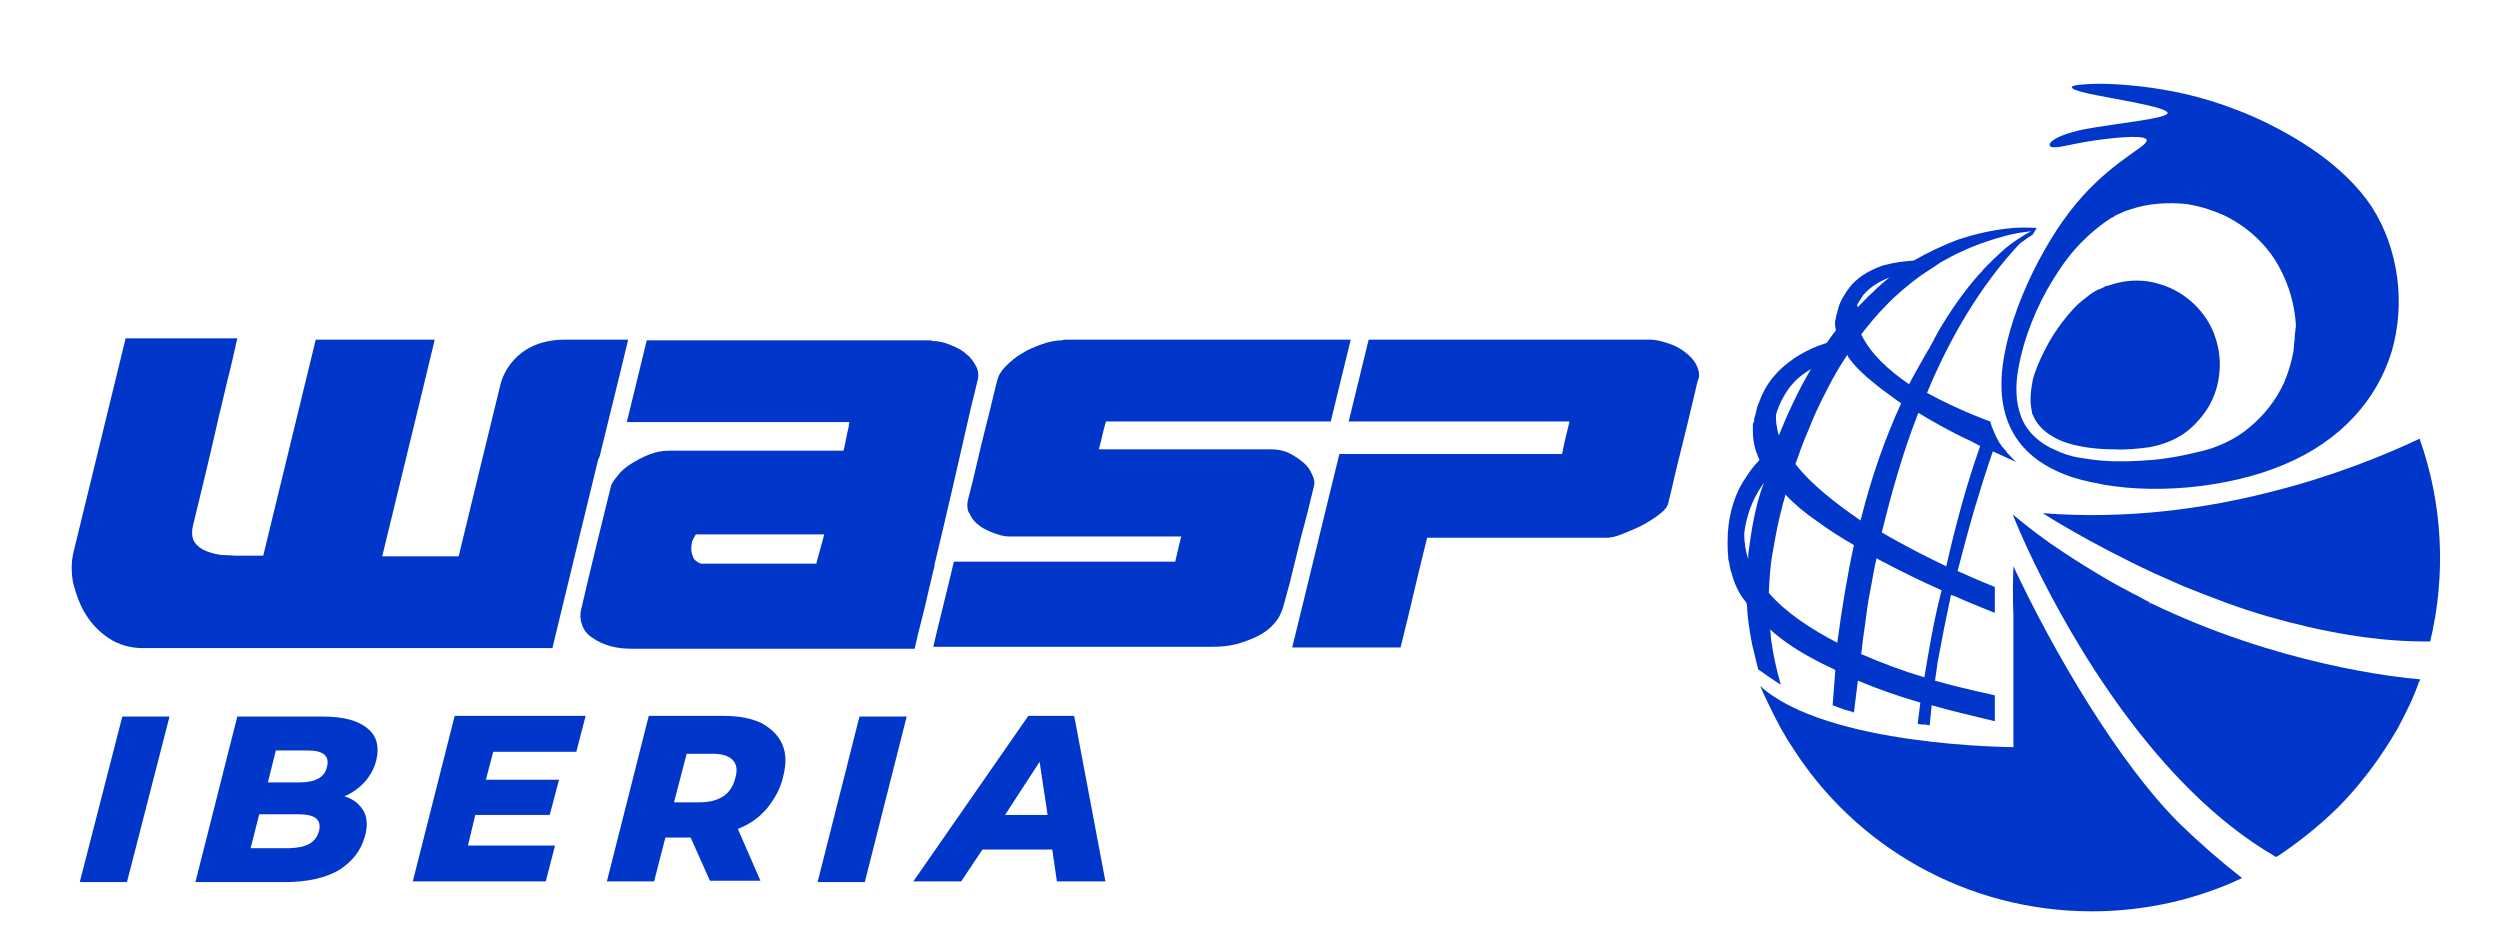 <?xml version="1.0" encoding="utf-8"?>
<!-- Generator: Adobe Illustrator 19.0.0, SVG Export Plug-In . SVG Version: 6.00 Build 0)  -->
<svg version="1.1" id="Layer_1" xmlns="http://www.w3.org/2000/svg" xmlns:xlink="http://www.w3.org/1999/xlink" x="0px" y="0px"
	 viewBox="28.9 325.4 376.1 142.6" style="enable-background:new 28.9 325.4 376.1 142.6;" xml:space="preserve">
<style type="text/css">
	.st0{fill:#0036CA;}
</style>
<g id="XMLID_40_">
	<g id="XMLID_150_">
		<g id="XMLID_158_">
			<path id="XMLID_177_" class="st0" d="M364.3,399.3L364.3,399.3C364.2,399.3,364.2,399.3,364.3,399.3
				C364.2,399.3,364.3,399.3,364.3,399.3z"/>
			<path id="XMLID_176_" class="st0" d="M339.2,373.8c1-1.3,2.1-2.6,3.5-3.6c0.7-0.6,1.4-1.1,2.3-1.4c0.2-0.1,0.4-0.2,0.6-0.3
				c0.1-0.1,0.2-0.1,0.4-0.1c0.1,0,0.2-0.1,0.3-0.1c0.4-0.1,0.9-0.3,1.4-0.4c1.8-0.4,3.8-0.4,5.6,0.1c3.7,0.9,7.1,3.7,8.6,7.4
				c0.7,1.8,1.1,3.8,0.9,5.8c-0.1,1.9-0.7,3.8-1.7,5.5c-1,1.6-2.4,3.1-3.9,4.1c-1.6,1-3.3,1.6-5.1,1.9c-1.6,0.2-3.3,0.4-5,0.3
				c-1.6,0-3.3-0.1-4.9-0.4c-1.6-0.3-3.2-0.7-4.6-1.6c-1.4-0.8-2.6-2.1-3-3.6c0.1,0.1,0.1,0.3,0.1,0.4c0.1,0.1,0.1,0.3,0.2,0.4
				c-0.1-0.1-0.1-0.3-0.2-0.4s-0.1-0.3-0.1-0.4c-0.4-1.6-0.2-3.2,0.1-4.8c0.4-1.6,1.1-3.1,1.8-4.5
				C337.3,376.5,338.2,375.1,339.2,373.8z"/>
			<path id="XMLID_175_" class="st0" d="M393,427.6c-3.6-0.3-21.4-2.2-40.6-11.5c-0.1,0.1-0.1,0.1-0.2,0.1c0-0.1,0.1-0.1,0.1-0.2
				c-0.9-0.4-1.6-0.9-2.5-1.3c-1.1-0.6-2.3-1.2-3.5-1.9c-2.4-1.4-4.7-2.8-7.1-4.4c-2.6-1.7-5.1-3.6-7.5-5.6c0,0,1.1,2.9,3.3,7.4
				c5.6,11.5,18.2,33.6,36.1,44c0.1,0.1,0.1,0.1,0.3,0.1c3.2-2.1,6.2-4.5,9.1-7.3c3.6-3.6,6.6-7.7,9.1-12c1.2-2.3,2.4-4.6,3.2-7
				C392.9,427.9,392.9,427.8,393,427.6z"/>
			<path id="XMLID_174_" class="st0" d="M394.5,421.9c2.4-10,1.9-20.7-1.6-30.5c-5.3,2.5-12.9,5.6-22,7.9c-10,2.6-22,4.3-34.7,3.3
				c0,0,6.8,4.4,16.9,9.1c1.4,0.6,2.9,1.3,4.3,1.9c4,1.6,8.3,3.3,12.9,4.6C378,420.4,386.4,422,394.5,421.9z"/>
			<path id="XMLID_173_" class="st0" d="M293.7,428.6c10,9.1,38.1,9.2,38.1,9.2c0-6.6,0-13.2,0-19.7c-0.1-2.6-0.1-5.1,0-7.5
				c6,12.8,15.8,29.6,25.1,38.8c3,2.9,6.1,5.6,9.3,8.1c-6.8,3.2-14.5,5-22.6,5c-18.9,0-35.6-9.8-45-24.6
				C296.3,434.6,293.7,428.6,293.7,428.6z"/>
			<path id="XMLID_172_" class="st0" d="M364.3,399.3L364.3,399.3C364.3,399.3,364.2,399.3,364.3,399.3L364.3,399.3z"/>
			<path id="XMLID_169_" class="st0" d="M385.7,356.5c-4.2-6.3-11.5-10.7-17.7-13.5c-6.2-2.7-11.2-3.8-15.5-4.4
				c-4.3-0.6-8-0.7-10.1-0.5c-2.2,0.1-2.9,0.6,0.8,1.4c3.7,0.8,11.8,2,11.8,2.9c-0.1,0.9-8.3,1.6-12.8,2.5c-4.6,1-5.5,2.3-4.7,2.6
				s3.1-0.5,6.7-1c3.6-0.5,8.2-0.9,7.6,0.2c-0.5,1.1-6.2,3.6-11.5,10.5c-5.3,6.9-10.4,18.2-10.3,26.3c0.1,8.1,5.3,12.8,13.8,14.5
				c8.5,1.9,20.2,0.9,28.7-2.7c8.6-3.6,14-9.8,16.2-17C390.8,371.1,389.8,362.9,385.7,356.5z M374.1,376.5c-0.1,0.6-0.1,1.3-0.2,1.9
				c-0.3,1.6-0.8,3.2-1.4,4.6c-1.2,2.6-3,4.9-5.2,6.7c-2.1,1.8-4.8,3-7.3,3.6c-2.5,0.6-4.9,1.1-7.4,1.3s-4.9,0.3-7.4,0.1
				c-1.3-0.1-2.6-0.3-3.8-0.5c-1.1-0.2-2.3-0.6-3.3-1.1c-2.2-0.9-4.2-2.6-5.1-4.9c-0.9-2.3-0.9-4.8-0.5-7.1c0.4-2.4,1.1-4.8,2-7.1
				c0.9-2.3,2-4.5,3.3-6.6c1.3-2.1,2.8-4.2,4.7-6c0.9-0.9,2-1.8,3.1-2.6c0.3-0.2,0.6-0.4,0.9-0.6c0.1-0.1,0.4-0.1,0.5-0.3
				c0.1-0.1,0.3-0.1,0.4-0.2c0.6-0.3,1.3-0.6,2-0.8c2.6-0.9,5.6-1.1,8.5-0.8c0.1,0,0.4,0.1,0.5,0.1c1.8,0.3,3.5,0.9,5.1,1.6
				c3.5,1.7,6.6,4.5,8.4,8c1.4,2.6,2.2,5.5,2.4,8.5c0,0.1,0,0.1,0,0.1C374.2,375.3,374.1,375.9,374.1,376.5z"/>
			<path id="XMLID_159_" class="st0" d="M330.7,359.8c-2.5,0.3-5,0.9-7.4,1.7c-2.3,0.9-4.4,1.9-6.5,3.1c-1.5,0.1-3,0.3-4.5,0.7
				c-1.8,0.6-3.5,1.5-4.8,2.9c-0.6,0.7-1.2,1.6-1.6,2.4c-0.2,0.4-0.4,0.9-0.5,1.4c0,0.1-0.1,0.2-0.1,0.4c0,0.1,0,0.1-0.1,0.2
				c0,0.1,0,0.1,0,0.1s-0.1,0.3-0.1,0.4s0,0.3-0.1,0.4c-0.1,0.6,0,1.1,0.1,1.6c-0.5,0.6-0.9,1.2-1.4,1.9c-0.4,0.1-0.8,0.3-1.2,0.4
				c-2.6,1-5.1,2.6-6.9,4.8c-0.9,1.1-1.6,2.4-2.1,3.8c-0.3,0.6-0.4,1.4-0.6,2.1c-0.1,0.1-0.1,0.4-0.1,0.5c0,0.1,0,0.2-0.1,0.3
				c0,0.1,0,0.1-0.1,0.3c0,0.4,0,0.7,0,1.1c0,1.6,0.4,3,1,4.3c-0.9,0.9-1.6,1.9-2.3,3c-0.9,1.4-1.5,2.9-1.9,4.4
				c-0.4,1.6-0.6,3.1-0.6,4.8c0,0.8,0,1.6,0.1,2.4c0,0.1,0,0.2,0,0.3s0,0.2,0.1,0.3c0,0.2,0.1,0.4,0.1,0.6c0.1,0.4,0.1,0.8,0.3,1.2
				c0.4,1.6,1.1,3.1,2.1,4.3c0.1,0.1,0.1,0.2,0.2,0.4c0.1,2.1,0.4,4.1,0.8,6.1c0.3,1.2,0.6,2.5,0.9,3.7c0,0,2.7,1.9,3.4,2.3
				c-0.6-2.1-1.1-4.3-1.4-6.4c-0.1-0.6-0.1-1.3-0.2-1.9c2.1,1.9,4.5,3.4,7,4.7c0.9,0.5,1.9,0.9,2.8,1.4c-0.1,1.8-0.3,3.6-0.4,5.3
				c0.6,0.2,1.3,0.5,1.9,0.7c0.4,0.1,0.9,0.2,1.3,0.4c0.2-1.6,0.4-3.3,0.6-4.8c3.1,1.3,6.3,2.4,9.4,3.3c-0.3,2.1-0.4,3.2-0.4,3.2
				c0.4,0.1,0.6,0.1,1,0.1l0,0c0.3,0,0.5,0.1,0.8,0.1c0.1-1,0.2-2,0.3-3c3.1,0.9,6.3,1.6,9.5,2.4c0-1.3,0-2.6,0-3.9
				c-0.3-0.1-4-0.8-9-2.2c0.1-0.9,0.3-1.9,0.4-2.8c0.6-3.3,1.3-6.8,2-10.1c0.2,0.1,0.4,0.1,0.6,0.2c2,0.9,4,1.7,6,2.5
				c0-1.3,0-2.6,0-3.9c-0.3-0.1-2.5-1-5.6-2.4c0.8-3.1,1.6-6.1,2.5-9.2c0.9-3,1.8-5.9,2.8-8.8c1.1,0.5,2.4,1.1,3.5,1.6l0,0
				c-0.3-0.3-0.6-0.6-0.9-0.9c-0.1-0.1-0.1-0.2-0.3-0.3c0-0.1-0.1-0.1-0.1-0.1c-0.1-0.1-0.1-0.1-0.1-0.2c-0.1-0.2-0.4-0.4-0.5-0.6
				c0-0.1-0.1-0.1-0.1-0.1l-0.1-0.1c-0.1-0.1-0.1-0.2-0.2-0.3c-0.3-0.4-0.5-0.8-0.7-1.2c-0.2-0.4-0.4-0.9-0.6-1.4
				c-0.1-0.1-0.1-0.2-0.1-0.3c-0.1-0.2-0.1-0.4-0.2-0.6c0,0-4.6-1.6-9.5-4.3c3.4-8.2,8-16.1,13.9-22.4c0.1-0.1,0.2-0.2,0.4-0.3
				c0.5-0.4,1.1-0.8,1.6-1.1c0.2-0.4,0.4-0.6,0.6-1C333.7,359.6,332.2,359.6,330.7,359.8z M308.3,371.2c0.3-0.5,0.6-0.9,0.9-1.4
				c0.9-1.1,2.3-2,3.8-2.6c0.1,0,0.1-0.1,0.2-0.1c-0.9,0.7-1.8,1.5-2.6,2.3c-0.8,0.7-1.5,1.5-2.2,2.2
				C308.3,371.5,308.3,371.3,308.3,371.2z M296.1,387.7c0.1-0.2,0.1-0.4,0.2-0.6c0.4-1.1,0.9-2.1,1.6-3.1c0.9-1.3,2.1-2.3,3.5-3.1
				c0,0.1-0.1,0.1-0.1,0.1c-1.9,3.2-3.4,6.5-4.8,9.9C296.2,389.8,296,388.7,296.1,387.7z M293.3,401c-0.6,2.4-1,4.7-1.3,7.1
				c-0.1,0.4-0.1,0.9-0.1,1.4c-0.4-1.2-0.6-2.5-0.6-3.8c0.1-1,0.3-1.9,0.6-2.9c0.5-1.7,1.3-3.3,2.4-4.8
				C293.9,398.9,293.6,400,293.3,401z M305.3,422.1c-4-2.1-7.7-4.5-10.3-7.5c0.1-2.1,0.2-4.1,0.6-6.2c0.4-2.3,0.8-4.5,1.4-6.7
				c0.1-0.6,0.4-1.3,0.5-1.9c1.4,1.5,3,2.8,4.6,3.9c1.9,1.4,3.8,2.6,5.7,3.7C306.8,412,306,416.9,305.3,422.1z M299,395.2
				c0.4-1,0.7-2,1.1-3c0.4-1.1,0.9-2.1,1.3-3.2c0.9-2.2,2-4.3,3.1-6.4c0.7-1.3,1.5-2.6,2.3-3.8c0.1,0.1,0.1,0.2,0.2,0.4
				c1.1,1.5,2.4,2.7,3.8,3.8c0.7,0.6,1.4,1.1,2.2,1.7c0.5,0.4,1,0.7,1.5,1.1c0.1,0.1,0.3,0.1,0.4,0.3c-2.3,5-4.4,10.8-6.1,17.6
				C304.9,401,301.3,398.2,299,395.2z M318.4,427.3c-3-0.9-6.3-2.1-9.5-3.5c0.1-0.9,0.2-1.6,0.3-2.5c0.3-1.9,0.5-3.8,0.8-5.7
				c0.4-1.9,0.7-4,1.2-6.2c3.2,1.7,6.4,3.3,9.8,4.8C319.7,419.2,319,423.8,318.4,427.3z M324,391.1c0.9,0.4,1.9,0.9,2.8,1.4
				c-2.1,5.9-3.8,12.3-5.1,18.1c-2.9-1.4-6.3-3.1-9.7-5.1c1.4-5.7,3.1-11.9,5.5-18C319.6,388.8,321.8,390,324,391.1z M332.6,361.3
				c-1.8,1.1-3.3,2.6-4.8,4.1c-0.3,0.3-0.6,0.6-0.8,0.9c-0.1,0.1-0.2,0.2-0.4,0.4c-2.4,2.7-4.5,5.8-6.3,8.9
				c-0.1,0.3-0.3,0.5-0.4,0.8c-0.2,0.4-0.4,0.7-0.6,1.1c-0.1,0.1-0.1,0.4-0.3,0.5c-0.9,1.6-1.9,3.3-2.9,5.2
				c-3.1-2.1-5.8-4.6-7.2-7.5c1.1-1.4,2.3-2.9,3.6-4.2c1.6-1.7,3.4-3.2,5.3-4.6c0.3-0.2,0.6-0.4,0.9-0.6c0.6-0.4,1.4-0.9,2.1-1.4
				c1.1-0.6,2.1-1.2,3.3-1.7c2.1-1,4.5-1.8,6.8-2.4c1.2-0.3,2.4-0.5,3.6-0.6C333.8,360.5,333.2,360.9,332.6,361.3z"/>
		</g>
		<g id="XMLID_151_">
			<path id="XMLID_157_" class="st0" d="M174.6,400.3c0.9-3.4,1.6-6.8,2.5-10.3c0.2-0.8,0.4-1.6,0.6-2.4c0.4-1.6,0.8-3.3,1.2-4.9
				c0.2-0.8,0.6-1.5,1.3-2.2c0.7-0.7,1.5-1.4,2.4-1.9c0.9-0.6,1.9-1,3-1.4c1.1-0.4,2.1-0.6,3.1-0.6c0.2-0.1,0.4-0.1,0.5-0.1
				s0.2,0,0.3,0c14.2,0,28.4,0,42.6,0c-1,4.1-2,8.2-3,12.3c-10.6,0-21.2,0-31.9,0c-0.1,0-0.2,0-0.3,0l0,0c-0.5,0-1.1,0-1.6,0
				c0,0.1-0.1,0.2-0.1,0.3c-0.4,1.3-0.6,2.6-1,3.9c8.7,0,17.4,0,26,0c1,0,1.9,0.2,2.7,0.6c0.8,0.4,1.5,0.9,2.1,1.4s1,1.1,1.3,1.8
				c0.3,0.6,0.4,1.1,0.3,1.6c-0.6,2.5-1.2,5-1.9,7.5c-0.6,2.4-1.2,4.9-1.8,7.3c-0.3,1.1-0.6,2.2-0.9,3.3c-0.3,1.1-0.7,1.9-1.4,2.7
				c-0.7,0.8-1.5,1.4-2.5,1.9s-2.1,0.9-3.2,1.2c-1.2,0.3-2.4,0.4-3.6,0.4c-14,0-28.1,0-42,0c1-4.3,2.1-8.5,3.1-12.8
				c0.6,0,1.1,0,1.6,0c10.5,0,21.2,0,31.7,0c0.3-1.3,0.6-2.6,0.9-3.8c-8.6,0-17.3,0-25.9,0c-0.5,0-1.2-0.1-2-0.4
				c-0.8-0.3-1.6-0.6-2.3-1.1c-0.7-0.5-1.3-1.1-1.6-1.9C174.4,402.3,174.3,401.3,174.6,400.3z"/>
			<path id="XMLID_156_" class="st0" d="M41.9,418c0.9,1.4,2.1,2.6,3.5,3.5c1.4,0.9,3.1,1.4,5,1.4c20.5,0,41.1,0,61.6,0
				c2.3-9.5,4.6-19,6.9-28.4c0.1-0.1,0.1-0.3,0.2-0.4c1.4-5.8,2.9-11.7,4.3-17.6h-0.1c-1,0-2.1,0-3.1,0c-2.1,0-4.2,0-6.3,0
				c-7.7,0-9.5,5.8-9.7,6.7c-2.1,8.6-4.2,17.2-6.3,25.9c-3.8,0-7.7,0-11.5,0c2.6-10.8,5.3-21.7,7.9-32.6c-6,0-11.9,0-17.9,0
				c-2.6,10.8-5.3,21.7-7.9,32.5c-1.3,0-2.6,0-3.8,0c-0.7,0-1.5-0.1-2.4-0.1c-0.9-0.1-1.6-0.3-2.4-0.6c-0.7-0.3-1.3-0.7-1.7-1.3
				c-0.4-0.6-0.5-1.4-0.3-2.4c1.3-5.3,2.6-10.7,3.8-16c0.1-0.3,0.1-0.6,0.2-0.9c0.4-1.5,0.7-3,1.1-4.6c0.6-2.3,1.1-4.6,1.6-6.8
				c-3.2,0-6.4,0-9.6,0c-0.6,0-1.1,0-1.8,0c-1.6,0-3.3,0-5,0c-0.1,0-0.3,0-0.4,0c-1,4.1-2,8.2-3,12.3c-1.6,6.6-3.2,13.1-4.8,19.7
				c-0.4,1.6-0.4,3.1-0.1,4.8C40.4,415,41,416.6,41.9,418z"/>
			<path id="XMLID_155_" class="st0" d="M284.1,380.3c-0.4-0.8-1-1.4-1.8-2l0,0c-0.8-0.6-1.6-1-2.6-1.3c-0.9-0.3-1.8-0.5-2.5-0.5
				c-13,0-26.1,0-39.1,0c-1.1,0-2.2,0-3.3,0c-1,4.1-2,8.2-3,12.3c0.6,0,1.3,0,1.9,0l0,0c4.6,0,9.2,0,13.8,0l0,0c5.8,0,11.6,0,17.5,0
				v0.1c-0.4,1.6-0.8,3.2-1.1,4.8c-1,0-2,0-3.1,0c-4.8,0-9.6,0-14.4,0l0,0c-5.3,0-10.6,0-16,0c-2.4,9.7-4.7,19.4-7.1,29.1
				c5.4,0,10.8,0,16.3,0c1.4-5.5,2.6-11,4-16.5c3.6,0,7.1,0,10.6,0c5.5,0,10.9,0,16.4,0c0.5,0,1.2-0.1,2.2-0.5c1-0.4,2-0.8,3-1.3
				c1-0.5,1.9-1.1,2.7-1.7c0.8-0.6,1.3-1.2,1.4-1.8c0.4-1.7,0.8-3.3,1.2-5.1c0.6-2.4,1.2-4.9,1.8-7.3c0.5-2,0.9-3.9,1.4-5.9
				C284.7,382,284.5,381.1,284.1,380.3z"/>
			<path id="XMLID_152_" class="st0" d="M175.8,380.6c-0.4-0.7-0.8-1.4-1.5-1.9c-0.6-0.6-1.4-1-2.4-1.4c-0.9-0.4-1.9-0.6-2.7-0.6
				c-0.2-0.1-0.4-0.1-0.4-0.1c-0.1,0-0.2,0-0.3,0c-14.1,0-28.2,0-42.3,0c-1,4.1-2,8.2-3,12.3c2,0,4.1,0,6.1,0c0.3,0,0.6,0,0.9,0
				c8.1,0,16.2,0,24.4,0h0.1c0.6,0,1.4,0,2,0c-0.1,0.2-0.1,0.4-0.1,0.6c-0.3,1.2-0.5,2.5-0.8,3.7c-8.8,0-17.5,0-26.2,0
				c-1,0-2.1,0.2-3.1,0.6c-1,0.4-1.9,0.9-2.7,1.4s-1.5,1.1-2,1.8c-0.5,0.6-0.9,1.1-1,1.6c-1.5,6.1-3,12.1-4.4,18.2
				c-0.3,1.1-0.2,1.9,0.1,2.7c0.3,0.8,0.8,1.4,1.6,1.9c0.7,0.5,1.6,0.9,2.6,1.2c1.1,0.3,2.2,0.4,3.4,0.4c1.1,0,2.1,0,3.2,0
				c10,0,20.1,0,30.1,0c3.1,0,6.1,0,9.1,0c0.6-2.8,1.4-5.5,2-8.3c0.3-1.3,0.6-2.6,0.9-3.8c0.1-0.2,0.1-0.4,0.1-0.6
				c1.9-7.9,3.7-15.8,5.5-23.7c0.3-1.2,0.6-2.4,0.9-3.7C176.2,382,176.1,381.3,175.8,380.6z M151.7,410.2c-5.8,0-11.5,0-17.2,0
				c-0.4,0-0.9-0.4-1.1-0.6c-0.2-0.2-0.3-0.6-0.4-0.9c-0.1-0.3-0.1-0.6-0.1-0.9c0-0.3,0.1-0.6,0.1-0.9c0.1-0.2,0.4-0.9,0.6-1.1
				c5.4,0,10.8,0,16.2,0c1.1,0,2.1,0,3.1,0C152.5,407.3,152.1,408.7,151.7,410.2z"/>
		</g>
	</g>
	<g id="XMLID_178_">
		<path id="XMLID_179_" class="st0" d="M47.3,433.2h7.1L48,458.1h-7.1L47.3,433.2z"/>
		<path id="XMLID_181_" class="st0" d="M83.6,447.4c0.6,1.1,0.6,2.4,0.2,3.8c-0.6,2.2-1.9,3.8-3.9,5.1c-2.1,1.2-4.8,1.8-8.1,1.8
			H58.3l6.3-24.9h12.8c3.2,0,5.4,0.6,6.8,1.8c1.4,1.1,1.8,2.8,1.3,4.8c-0.3,1.2-0.9,2.3-1.7,3.2c-0.8,0.9-1.9,1.7-3.1,2.2
			C82.1,445.6,83,446.4,83.6,447.4z M76.9,450.4c0.4-1.7-0.6-2.5-3.1-2.5h-5.9l-1.3,5.1h5.9C75,452.9,76.4,452.2,76.9,450.4z
			 M70.4,438.3l-1.2,4.8H74c2.4,0,3.8-0.8,4.1-2.4c0.4-1.6-0.6-2.4-2.9-2.4H70.4z"/>
		<path id="XMLID_185_" class="st0" d="M112.4,452.6l-1.4,5.4h-20l6.3-24.9H117l-1.4,5.4h-12.5l-1.1,4.2h11l-1.4,5.3h-11.2l-1.1,4.6
			H112.4L112.4,452.6z"/>
		<path id="XMLID_187_" class="st0" d="M132.8,451.4H129l-1.7,6.6h-7.1l6.3-24.9h11.4c2.3,0,4.1,0.4,5.6,1.1
			c1.4,0.8,2.5,1.8,3.1,3.2c0.6,1.4,0.6,3,0.1,4.9c-0.4,1.8-1.3,3.3-2.4,4.7c-1.2,1.4-2.6,2.4-4.4,3.1l3.4,7.8h-7.6L132.8,451.4z
			 M139.1,439.7c-0.6-0.6-1.6-0.9-3-0.9h-3.9l-1.9,7.3h3.9c1.4,0,2.6-0.3,3.5-0.9c0.9-0.6,1.5-1.5,1.8-2.7
			C139.9,441.2,139.7,440.3,139.1,439.7z"/>
		<path id="XMLID_190_" class="st0" d="M158.2,433.2h7.1l-6.3,24.9h-7.1L158.2,433.2z"/>
		<path id="XMLID_192_" class="st0" d="M187.2,453.2h-10.5l-3.2,4.8h-7.2l17.3-24.9h6.9l4.7,24.9h-7.3L187.2,453.2z M186.5,448
			l-1.2-8l-5.2,8H186.5z"/>
	</g>
</g>
</svg>
